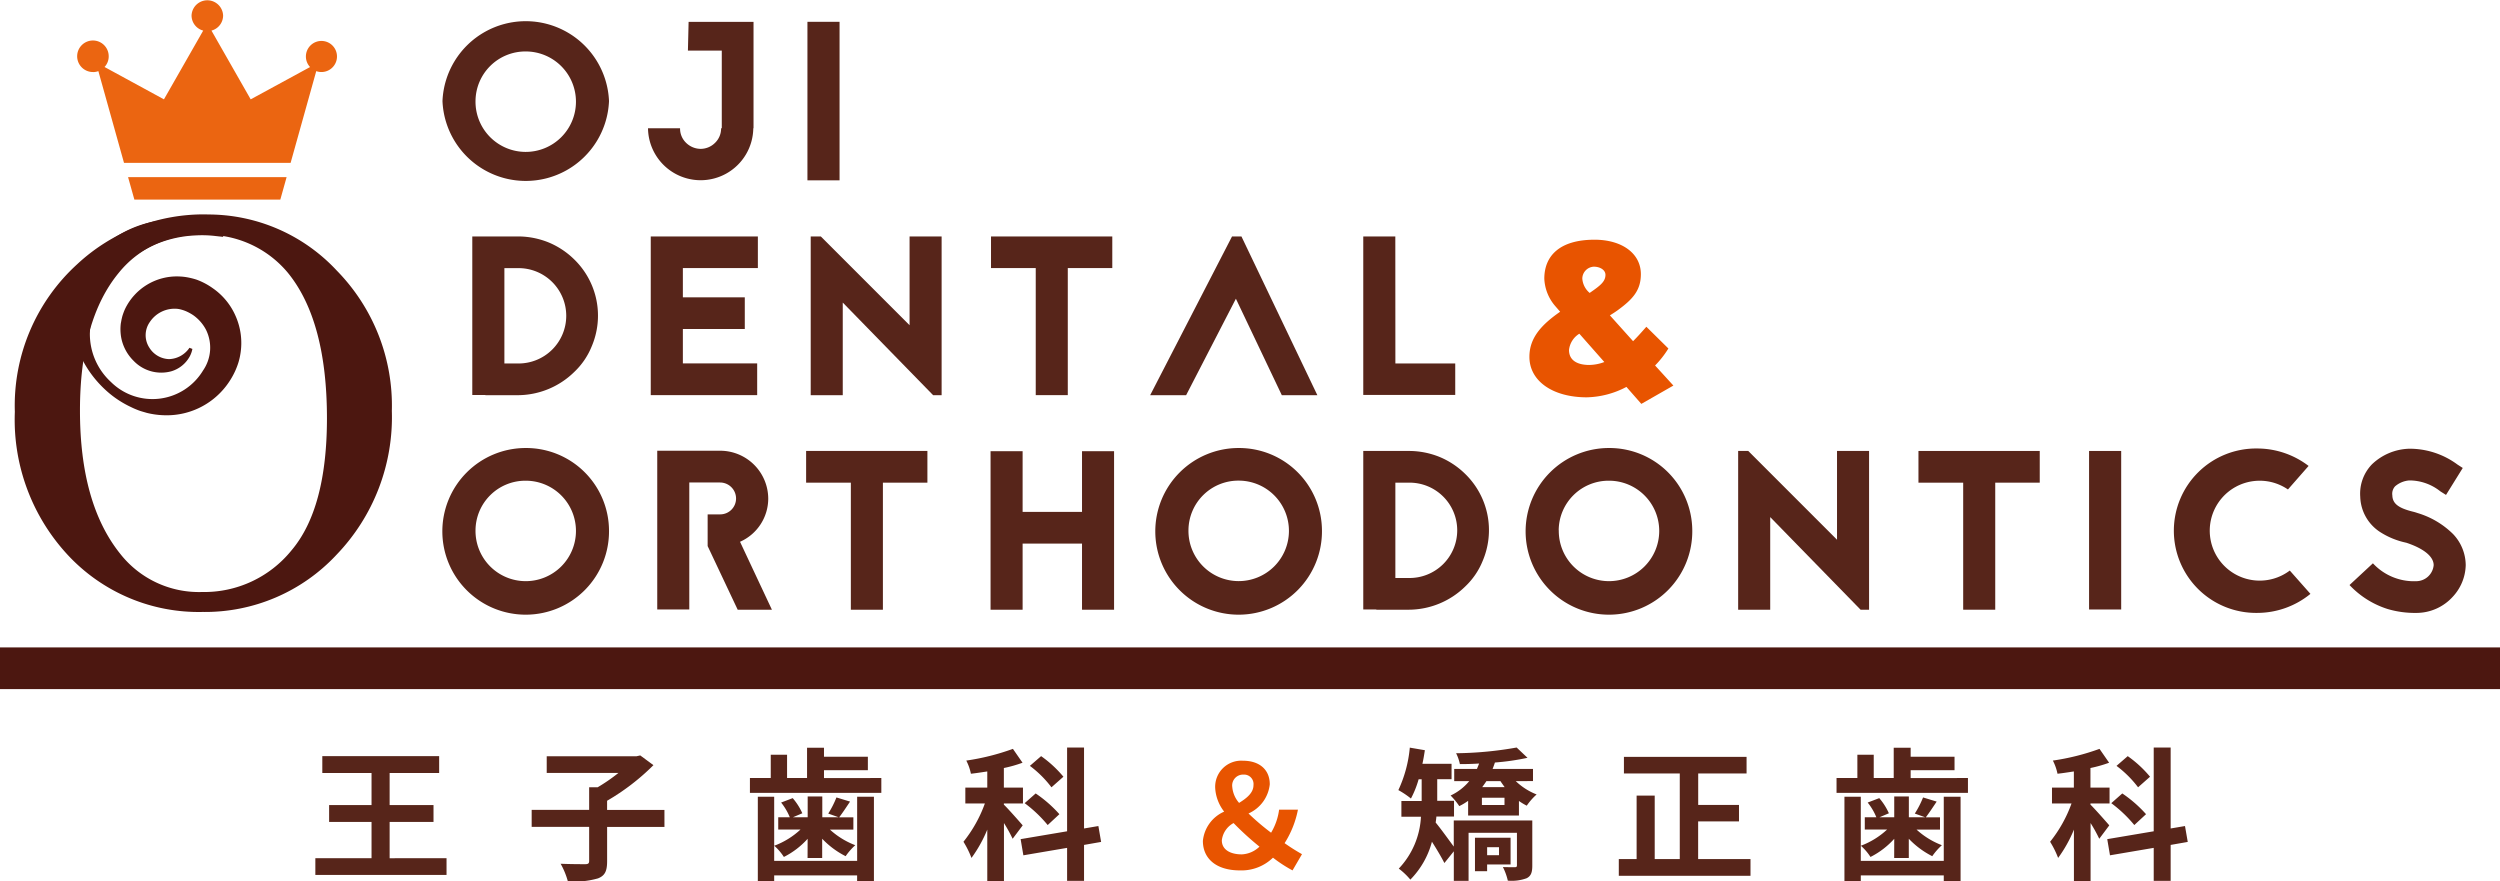 <svg xmlns="http://www.w3.org/2000/svg" xmlns:xlink="http://www.w3.org/1999/xlink" width="156" height="55" viewBox="0 0 156 55"><defs><clipPath id="a"><rect width="155.999" height="55" fill="none"/></clipPath></defs><rect width="156" height="2.601" transform="translate(0 40.399)" fill="#4c1710"/><g transform="translate(0 0)"><g clip-path="url(#a)"><path d="M13.865,27.51a10.964,10.964,0,0,1,8.105,3.507A12.026,12.026,0,0,1,25.4,39.771a12.382,12.382,0,0,1-3.454,8.973,11.209,11.209,0,0,1-8.362,3.568,11.151,11.151,0,0,1-8.335-3.481,12.4,12.4,0,0,1-3.374-9.008,11.928,11.928,0,0,1,3.9-9.218,11.582,11.582,0,0,1,8.1-3.1m-.337,1.277a6.372,6.372,0,0,0-5.173,2.362q-2.427,2.938-2.426,8.606,0,5.808,2.516,8.938a6.245,6.245,0,0,0,5.1,2.379,7.008,7.008,0,0,0,5.59-2.606q2.2-2.606,2.206-8.221,0-6.087-2.427-9.078a6.581,6.581,0,0,0-5.385-2.379" transform="translate(-0.949 -14.126)" fill="#4c1710"/><path d="M18.474,29.229l-.466-.052a7.053,7.053,0,0,0-1.248-.038,7.2,7.2,0,0,0-1.828.314,6.923,6.923,0,0,0-2.056,1.038A6.845,6.845,0,0,0,11.1,32.454a6.3,6.3,0,0,0-.651,1.309,4.574,4.574,0,0,0-.284,1.495,4.059,4.059,0,0,0,1.317,3.029,3.683,3.683,0,0,0,5.746-.721,2.507,2.507,0,0,0,.181-2.544,2.575,2.575,0,0,0-.787-.9,2.905,2.905,0,0,0-.474-.259,2.324,2.324,0,0,0-.3-.1,1.344,1.344,0,0,0-.231-.043,1.852,1.852,0,0,0-1.706.816,1.426,1.426,0,0,0-.039,1.6,1.5,1.5,0,0,0,1.23.722,1.593,1.593,0,0,0,1.277-.707l.183.071a1.592,1.592,0,0,1-.165.468,1.941,1.941,0,0,1-1.155.929,2.387,2.387,0,0,1-2.352-.659,2.75,2.75,0,0,1-.764-1.415,2.974,2.974,0,0,1-.031-.908l.049-.265.044-.182a3.756,3.756,0,0,1,.168-.453A3.586,3.586,0,0,1,15.729,31.7a3.458,3.458,0,0,1,.588.068,4.527,4.527,0,0,1,.5.129,4.253,4.253,0,0,1,1.023.541,4.094,4.094,0,0,1,1.428,1.752,4.158,4.158,0,0,1,.3,2.279,3.973,3.973,0,0,1-.136.608,4.776,4.776,0,0,1-.194.509,4.833,4.833,0,0,1-.58.962,4.671,4.671,0,0,1-3.892,1.811,5.018,5.018,0,0,1-1.059-.149c-.174-.052-.362-.1-.518-.161s-.273-.107-.46-.2a6.256,6.256,0,0,1-1.651-1.126,6.791,6.791,0,0,1-1.945-3.339,5.441,5.441,0,0,1-.1-1.962,5.953,5.953,0,0,1,.2-.929,8.35,8.35,0,0,1,.361-.855,6.546,6.546,0,0,1,2.347-2.506,6.787,6.787,0,0,1,2.731-.939,5.9,5.9,0,0,1,2.177.136,4.992,4.992,0,0,1,1.283.487l.4.236Z" transform="translate(-4.557 -14.449)" fill="#4c1710"/><path d="M21.164,24.123h4.555l.392-1.4H16.219l.393,1.4Z" transform="translate(-8.227 -11.668)" fill="#eb6511"/><path d="M10.757,4.5a.974.974,0,0,0,.338-.06l1.6,5.724H23.091l1.6-5.724a.97.97,0,1,0-.646-.911.961.961,0,0,0,.26.656L20.6,6.2,18.152,1.91a.974.974,0,0,0,.727-.937.985.985,0,0,0-1.969,0,.975.975,0,0,0,.727.937L15.187,6.2,11.48,4.181a.956.956,0,0,0,.26-.656.984.984,0,1,0-.984.971" transform="translate(-4.957 -0.001)" fill="#eb6511"/><path d="M66.424,7.548a5.2,5.2,0,0,1-10.391,0,5.2,5.2,0,0,1,10.391,0m-8.33,0a3.134,3.134,0,1,0,3.134-3.095,3.114,3.114,0,0,0-3.134,3.095" transform="translate(-28.422 -1.242)" fill="#57251a"/><path d="M88.644,2.8V9.439h-.015v.015a3.285,3.285,0,0,1-6.569,0V9.439h2v.015a1.234,1.234,0,0,0,.372.89,1.31,1.31,0,0,0,.916.381,1.277,1.277,0,0,0,.9-.381,1.231,1.231,0,0,0,.372-.89V9.439h.043V4.592H84.55L84.593,2.8Z" transform="translate(-41.624 -1.436)" fill="#57251a"/><rect width="2.004" height="9.892" transform="translate(50.384 1.361)" fill="#57251a"/><path d="M62.642,30.325a5.078,5.078,0,0,1,1.947.381,5.022,5.022,0,0,1,1.588,1.06,4.892,4.892,0,0,1,1.074,5.441,4.52,4.52,0,0,1-1.074,1.569,5.053,5.053,0,0,1-3.535,1.455H60.625v-.014h-.816V30.325Zm0,7.927a2.975,2.975,0,1,0,0-5.949h-.83v5.949Z" transform="translate(-30.338 -15.571)" fill="#57251a"/><path d="M89.092,32.3h-4.68v1.823h3.864V36.1H84.412v2.148h4.637v1.978H82.408V30.325h6.684Z" transform="translate(-41.801 -15.571)" fill="#57251a"/><path d="M110.3,40.231l-5.64-5.78v5.78h-2V30.325h.63l5.539,5.54v-5.54h2v9.906Z" transform="translate(-52.072 -15.571)" fill="#57251a"/><path d="M133.06,30.325V32.3h-2.777v7.928h-2V32.3h-2.791V30.325Z" transform="translate(-63.653 -15.571)" fill="#57251a"/><path d="M151.346,30.325l4.737,9.906h-2.218L151,34.211l-3.106,6.02H145.65l5.109-9.906Z" transform="translate(-73.88 -15.571)" fill="#57251a"/><path d="M174.641,38.253h3.735v1.964h-5.739V30.325h2Z" transform="translate(-87.569 -15.571)" fill="#57251a"/><path d="M202.657,39.846l-2,1.144-.93-1.06a5.528,5.528,0,0,1-2.476.65c-2.1,0-3.578-1-3.578-2.529,0-1.187.758-2.006,1.918-2.812l-.33-.381a2.788,2.788,0,0,1-.658-1.682c0-1.4.931-2.431,3.135-2.431,1.7,0,2.89.849,2.89,2.149,0,1.031-.53,1.583-1.459,2.261-.157.113-.315.212-.473.311l1.446,1.611c.286-.283.557-.594.829-.9l1.374,1.356a5.933,5.933,0,0,1-.83,1.06Zm-5.238-1.286a2.721,2.721,0,0,0,.929-.183l-1.559-1.767a1.361,1.361,0,0,0-.645,1.018c0,.636.5.933,1.274.933m.271-6.133a.756.756,0,0,0-.715.735,1.279,1.279,0,0,0,.444.89l.014.014c.63-.438.987-.692.987-1.13,0-.3-.329-.509-.73-.509" transform="translate(-98.238 -15.787)" fill="#e85400"/><path d="M66.424,62.59a5.2,5.2,0,1,1-5.2-5.13,5.172,5.172,0,0,1,5.2,5.13m-8.33,0A3.134,3.134,0,1,0,61.228,59.5a3.114,3.114,0,0,0-3.134,3.095" transform="translate(-28.422 -29.504)" fill="#57251a"/><path d="M85.226,59.788v7.927h-2V57.81h3.921a3,3,0,0,1,3.005,2.981,2.951,2.951,0,0,1-1.76,2.7l1.989,4.239H88.246l-1.875-3.971V61.781h.773a.99.99,0,0,0,1-.989,1,1,0,0,0-1-1Z" transform="translate(-42.214 -29.684)" fill="#57251a"/><path d="M109.647,57.838v1.978H106.87v7.928h-2V59.817h-2.791V57.838Z" transform="translate(-51.777 -29.698)" fill="#57251a"/><path d="M131.143,57.868h2V67.76h-2V63.633h-3.707V67.76h-2V57.868h2v3.787h3.707Z" transform="translate(-63.625 -29.713)" fill="#57251a"/><path d="M156.71,62.59a5.2,5.2,0,1,1-5.2-5.13,5.172,5.172,0,0,1,5.2,5.13m-8.33,0a3.135,3.135,0,1,0,3.135-3.095,3.114,3.114,0,0,0-3.135,3.095" transform="translate(-74.22 -29.504)" fill="#57251a"/><path d="M175.471,57.839a5.078,5.078,0,0,1,1.947.381,5.022,5.022,0,0,1,1.588,1.06,4.892,4.892,0,0,1,1.074,5.441,4.52,4.52,0,0,1-1.074,1.569,5.053,5.053,0,0,1-3.535,1.455h-2.017v-.014h-.816V57.839Zm0,7.927a2.975,2.975,0,1,0,0-5.949h-.83v5.949Z" transform="translate(-87.57 -29.699)" fill="#57251a"/><path d="M203.6,62.59a5.2,5.2,0,1,1-5.2-5.13,5.172,5.172,0,0,1,5.2,5.13m-8.33,0A3.134,3.134,0,1,0,198.4,59.5a3.114,3.114,0,0,0-3.135,3.095" transform="translate(-98.002 -29.504)" fill="#57251a"/><path d="M227.748,67.744l-5.64-5.78v5.78h-2V57.838h.63l5.539,5.54v-5.54h2v9.906Z" transform="translate(-111.647 -29.698)" fill="#57251a"/><path d="M250.509,57.838v1.978h-2.777v7.928h-2V59.817h-2.791V57.838Z" transform="translate(-123.229 -29.698)" fill="#57251a"/><rect width="2.004" height="9.892" transform="translate(130.358 28.14)" fill="#57251a"/><path d="M282.412,60.077a3.117,3.117,0,1,0,.115,5.059l1.288,1.456a5.252,5.252,0,0,1-3.321,1.187,5.13,5.13,0,1,1,0-10.259,5.277,5.277,0,0,1,3.206,1.088Z" transform="translate(-139.644 -29.534)" fill="#57251a"/><path d="M301,63.4a4.841,4.841,0,0,1-1.517-.622,2.711,2.711,0,0,1-1.288-2.233,2.633,2.633,0,0,1,.73-2.021,3.505,3.505,0,0,1,2.333-.975,5.02,5.02,0,0,1,3.005.989l.329.212-1.045,1.682-.358-.226a3.1,3.1,0,0,0-1.932-.678,1.538,1.538,0,0,0-.887.367.69.69,0,0,0-.172.565c.014.509.372.792,1.288,1.018.115.028.2.056.286.085a5.308,5.308,0,0,1,2.218,1.314,2.84,2.84,0,0,1,.787,1.936,2.993,2.993,0,0,1-.8,1.964,3.064,3.064,0,0,1-2.3,1.018,6.006,6.006,0,0,1-1.761-.24,5.557,5.557,0,0,1-2.39-1.5l1.46-1.356a3.491,3.491,0,0,0,2.691,1.117,1.1,1.1,0,0,0,1.1-1c0-.537-.615-1.031-1.661-1.385l-.042-.014Z" transform="translate(-150.916 -29.549)" fill="#57251a"/><path d="M48.12,103.349v1.044H39.934v-1.044H43.44v-2.266H40.793v-1.052H43.44v-2H40.368V96.979h7.291v1.053h-3.09v2h2.738v1.052H44.569v2.266Z" transform="translate(-20.256 -49.796)" fill="#57251a"/><path d="M75.613,101.349H72.035v2.141c0,.615-.136.9-.57,1.07a5.382,5.382,0,0,1-1.879.187,4.763,4.763,0,0,0-.452-1.1c.624.027,1.319.027,1.527.027.19,0,.253-.045.253-.205v-2.123H67.327v-1.062h3.587v-1.41h.533a11,11,0,0,0,1.292-.892H68.266V96.942h5.593l.244-.054.822.607a14.058,14.058,0,0,1-2.891,2.221v.571h3.578Z" transform="translate(-34.151 -49.749)" fill="#57251a"/><path d="M103.162,97.789v.928h-8.2v-.928h1.3V96.334H97.28v1.454h1.247V95.9h1.057v.562h2.738V97.3H99.584v.491Zm-1.509,1.169H102.7v5.273h-1.049v-.366H96.476v.366H95.455V98.957h1.021v4h5.177Zm-3.09,2.623a5.042,5.042,0,0,1-1.482,1.133,3.4,3.4,0,0,0-.6-.7,4.954,4.954,0,0,0,1.635-1.009H96.729v-.767h.722a3.718,3.718,0,0,0-.542-.919l.723-.276a3.809,3.809,0,0,1,.6.945l-.588.25h.922v-1.3h.912v1.3H100.5l-.65-.232A5.87,5.87,0,0,0,100.361,99l.849.259c-.243.365-.479.722-.678.981h.886v.767H99.954a4.97,4.97,0,0,0,1.581.973,3.95,3.95,0,0,0-.6.686,5.361,5.361,0,0,1-1.464-1.088v1.2h-.912Z" transform="translate(-48.167 -49.24)" fill="#57251a"/><path d="M125.083,101.571a9.53,9.53,0,0,0-.542-.981v3.622H123.5V101a8.269,8.269,0,0,1-.986,1.767,5.79,5.79,0,0,0-.5-1.009,8.339,8.339,0,0,0,1.337-2.391h-1.22v-.99H123.5V97.37c-.353.054-.687.107-1.021.143a3.161,3.161,0,0,0-.289-.821,14.526,14.526,0,0,0,2.91-.731l.6.865a8.119,8.119,0,0,1-1.165.33v1.223h1.192v.99h-1.192v.072c.262.25,1,1.088,1.175,1.294Zm4.455.384V104.2h-1.057v-2.061l-2.729.464-.171-1.009,2.9-.49V95.88h1.057v5.049l.895-.152.171.991Zm-2.268-1.24a8.109,8.109,0,0,0-1.437-1.365l.687-.607A7.916,7.916,0,0,1,128,100.037Zm.235-2.355a6.722,6.722,0,0,0-1.346-1.338l.7-.607a7.185,7.185,0,0,1,1.392,1.285Z" transform="translate(-61.894 -49.232)" fill="#57251a"/><path d="M157.922,104.41a8.518,8.518,0,0,1-1.22-.794,2.818,2.818,0,0,1-2.061.794c-1.509,0-2.313-.758-2.313-1.838a2.23,2.23,0,0,1,1.328-1.829,2.634,2.634,0,0,1-.561-1.49,1.629,1.629,0,0,1,1.735-1.687c1.021,0,1.672.553,1.672,1.472a2.247,2.247,0,0,1-1.328,1.82,15.023,15.023,0,0,0,1.41,1.2,3.745,3.745,0,0,0,.5-1.436h1.175a6.031,6.031,0,0,1-.832,2.088,12.109,12.109,0,0,0,1.085.687Zm-3.163-1a1.7,1.7,0,0,0,1.1-.482,18.266,18.266,0,0,1-1.617-1.472,1.41,1.41,0,0,0-.732,1.08c0,.579.525.874,1.247.874m-.171-3.212c.506-.312.9-.642.9-1.115a.59.59,0,0,0-.624-.651.679.679,0,0,0-.7.776,1.734,1.734,0,0,0,.425.99" transform="translate(-77.268 -50.097)" fill="#e85400"/><path d="M185.438,103.24c0,.419-.072.651-.353.794a2.73,2.73,0,0,1-1.174.151,3.671,3.671,0,0,0-.307-.848c.3.009.642.009.741.009s.135-.026.135-.125V101.2h-3.018v3h-.921v-1.847l-.588.732c-.18-.357-.487-.875-.777-1.33a5.289,5.289,0,0,1-1.347,2.365,4.348,4.348,0,0,0-.722-.687,5.059,5.059,0,0,0,1.383-3.238h-1.22v-.981h1.265V97.86h-.19a6.063,6.063,0,0,1-.479,1.2,5.424,5.424,0,0,0-.785-.526,7.954,7.954,0,0,0,.714-2.65l.94.161c-.045.285-.09.571-.153.848H180.4v.963h-.894v1.347h1.048v.981h-1.1c-.009.125-.028.25-.045.375.3.357.857,1.133,1.129,1.5V100.43h4.9Zm-1.03-5.264a3.981,3.981,0,0,0,1.3.83,3.8,3.8,0,0,0-.615.7,3.515,3.515,0,0,1-.488-.294v.91h-3.171v-.919a3.677,3.677,0,0,1-.552.33,4.178,4.178,0,0,0-.542-.66,3.351,3.351,0,0,0,1.165-.9h-.939v-.758h1.418c.045-.107.091-.223.136-.339-.416.027-.822.036-1.2.036a2.768,2.768,0,0,0-.236-.678,22.612,22.612,0,0,0,3.777-.357l.678.642a15,15,0,0,1-2.033.294c-.045.134-.09.268-.145.4h2.521v.758Zm-1.789,5.2v.419h-.758v-2.088h2.222v1.668Zm1.085-4.166h-1.41v.455h1.41Zm-1.129-1.035c-.082.125-.171.25-.262.374h1.4c-.09-.125-.18-.249-.262-.374Zm.045,4.621h.741v-.5h-.741Z" transform="translate(-89.823 -49.232)" fill="#57251a"/><path d="M213.218,103.45v1.044H205V103.45h1.112V99.489h1.129v3.961h1.564V98.106H205.32V97.071h7.653v1.035h-3.018v1.963H212.5V101.1h-2.549v2.347Z" transform="translate(-103.987 -49.843)" fill="#57251a"/><path d="M240.766,97.789v.928h-8.2v-.928h1.3V96.334h1.021v1.454h1.247V95.9h1.057v.562h2.738V97.3h-2.738v.491Zm-1.509,1.169h1.049v5.273h-1.049v-.366H234.08v.366h-1.021V98.957h1.021v4h5.177Zm-3.09,2.623a5.042,5.042,0,0,1-1.482,1.133,3.4,3.4,0,0,0-.6-.7,4.954,4.954,0,0,0,1.635-1.009h-1.391v-.767h.722a3.718,3.718,0,0,0-.542-.919l.723-.276a3.809,3.809,0,0,1,.6.945l-.588.25h.922v-1.3h.912v1.3H238.1l-.65-.232A5.87,5.87,0,0,0,237.965,99l.849.259c-.243.365-.479.722-.678.981h.886v.767h-1.464a4.97,4.97,0,0,0,1.581.973,3.95,3.95,0,0,0-.6.686,5.361,5.361,0,0,1-1.464-1.088v1.2h-.912Z" transform="translate(-117.966 -49.24)" fill="#57251a"/><path d="M262.687,101.571a9.527,9.527,0,0,0-.542-.981v3.622h-1.039V101a8.266,8.266,0,0,1-.986,1.767,5.786,5.786,0,0,0-.5-1.009,8.339,8.339,0,0,0,1.337-2.391h-1.22v-.99h1.365V97.37c-.353.054-.687.107-1.021.143a3.16,3.16,0,0,0-.289-.821,14.526,14.526,0,0,0,2.91-.731l.6.865a8.118,8.118,0,0,1-1.165.33v1.223h1.192v.99h-1.192v.072c.262.25,1,1.088,1.175,1.294Zm4.455.384V104.2h-1.057v-2.061l-2.729.464-.171-1.009,2.9-.49V95.88h1.057v5.049l.895-.152.171.991Zm-2.268-1.24a8.11,8.11,0,0,0-1.437-1.365l.687-.607a7.917,7.917,0,0,1,1.482,1.294Zm.235-2.355a6.721,6.721,0,0,0-1.346-1.338l.7-.607a7.184,7.184,0,0,1,1.392,1.285Z" transform="translate(-131.693 -49.232)" fill="#57251a"/></g></g></svg>